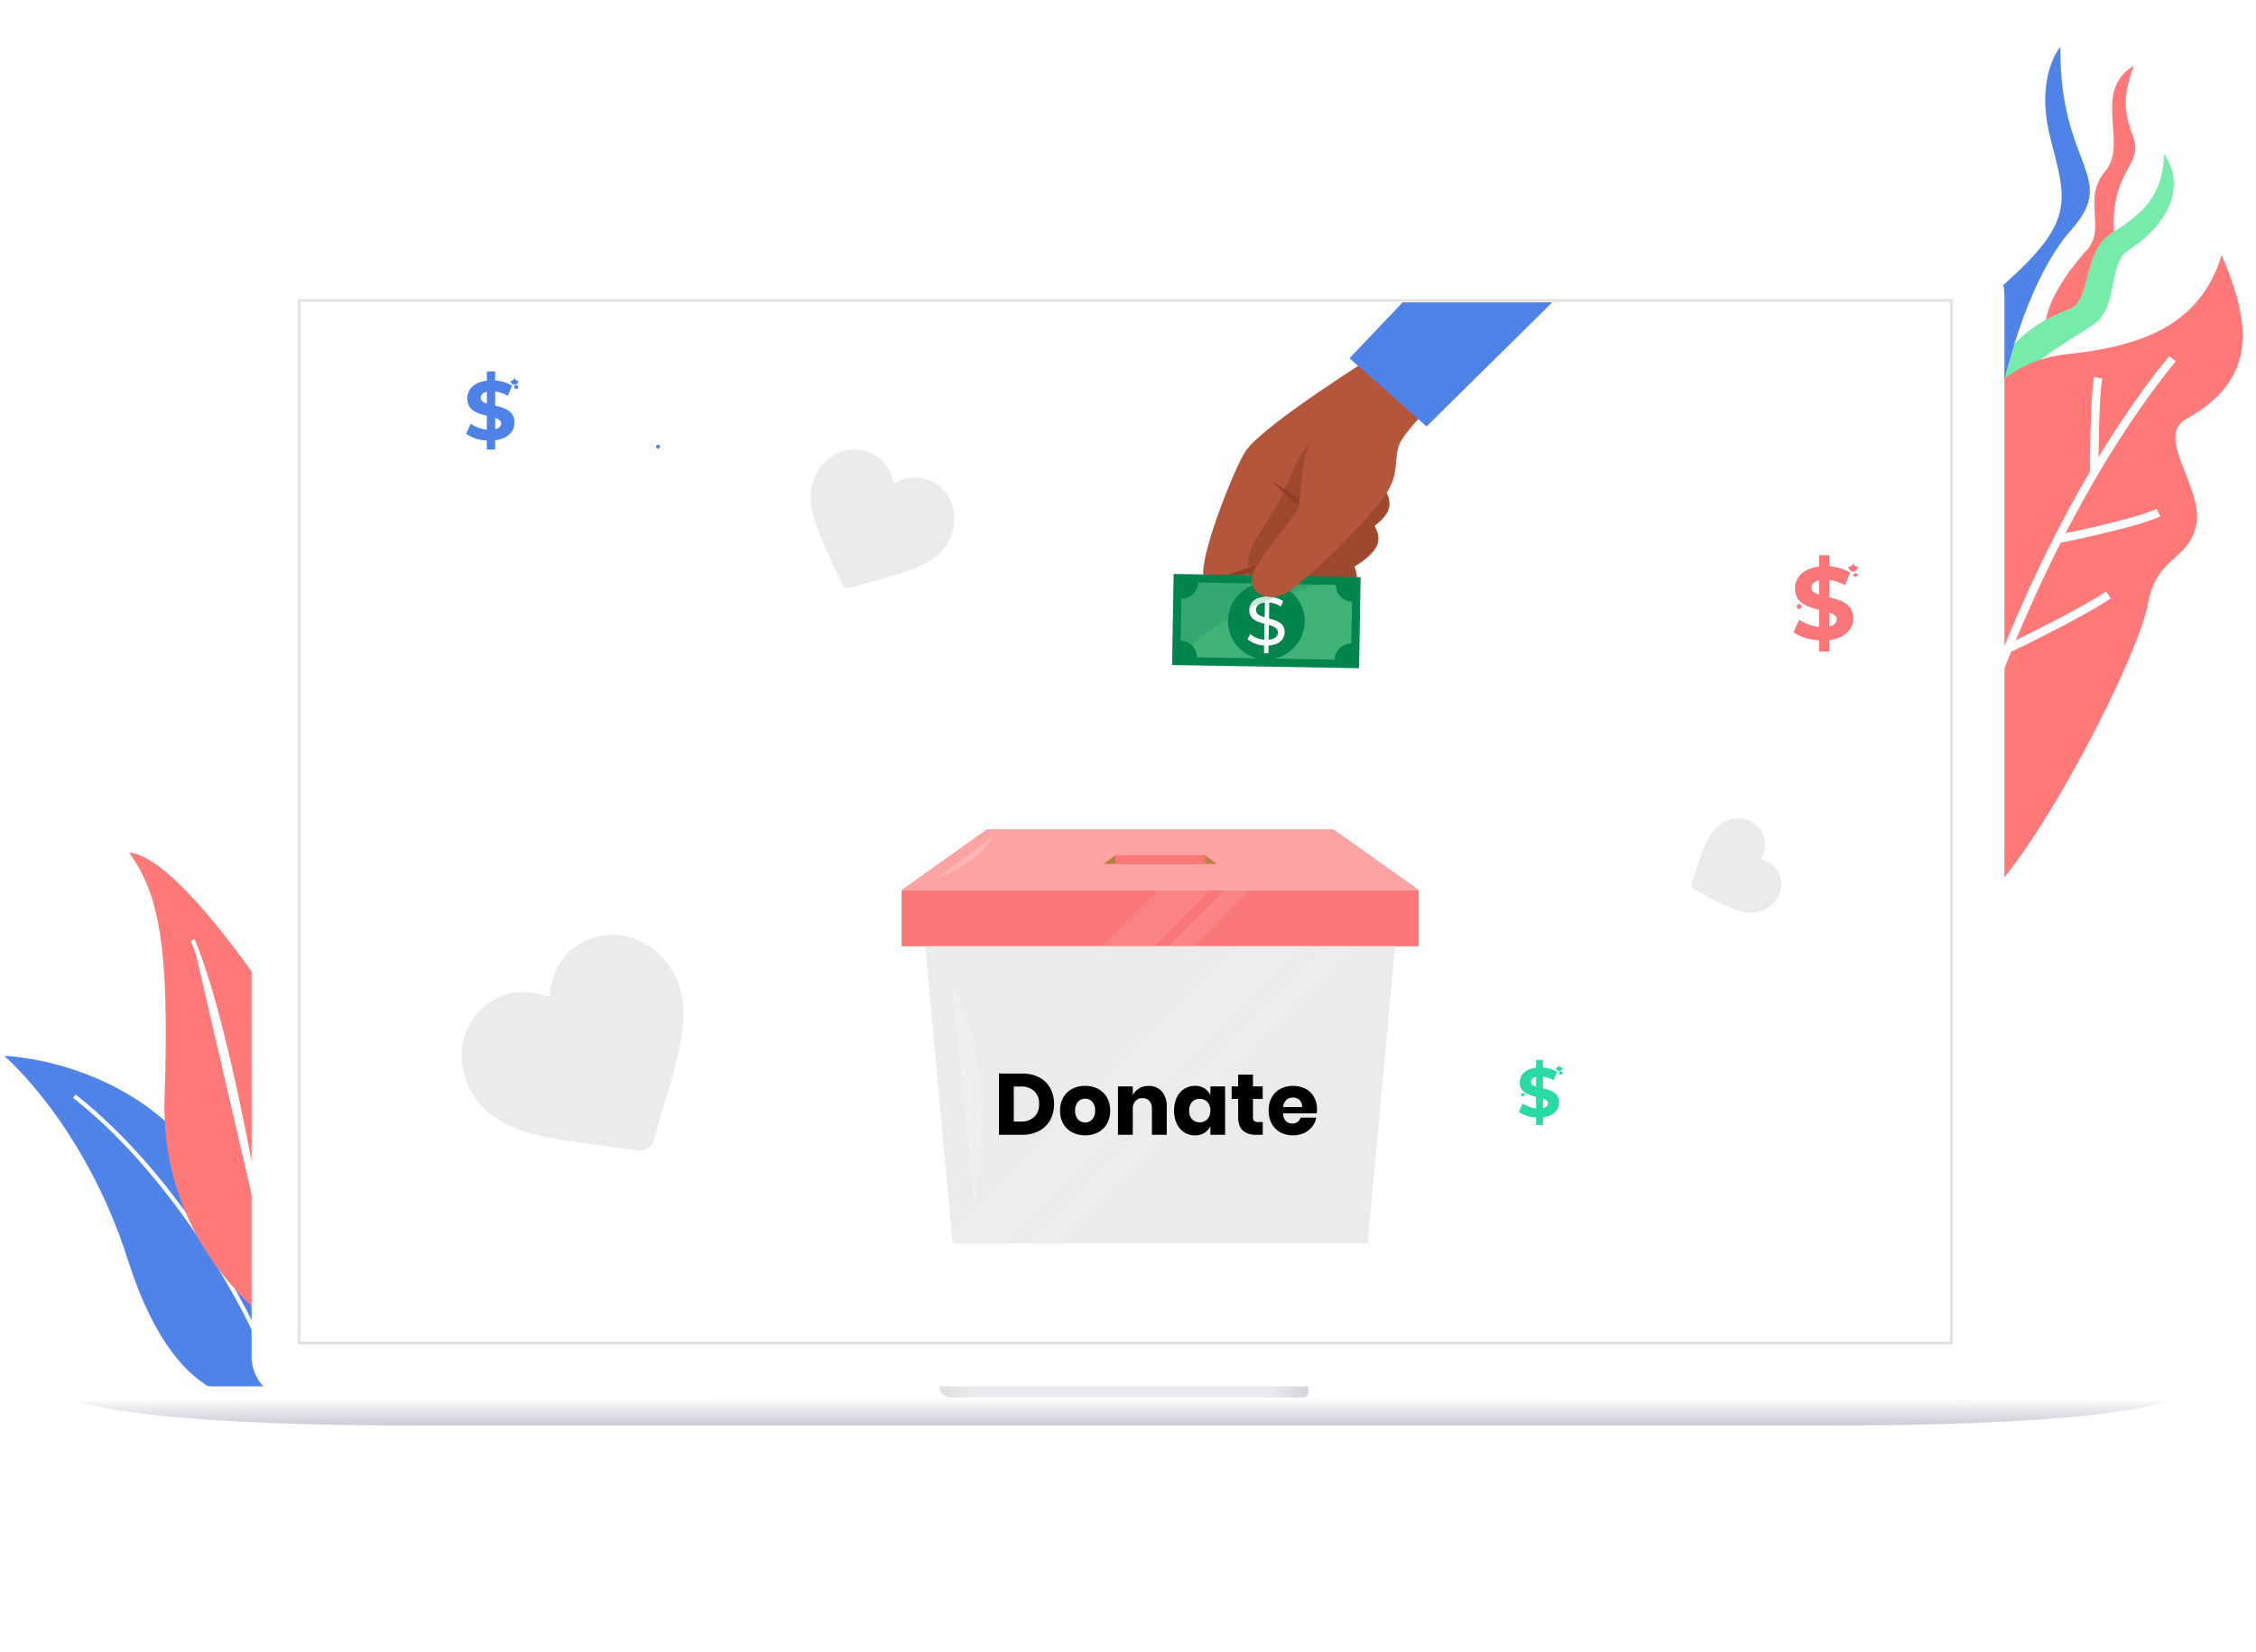 <svg width="807" height="591" viewBox="0 0 807 591" fill="none" xmlns="http://www.w3.org/2000/svg">
<path d="M731.799 119.326C731.799 119.326 728.689 109.484 746.192 89.79C753.851 81.858 744.551 71.189 753.032 61.346C761.513 51.502 748.111 32.63 763.152 23.604C759.593 34.544 759.324 38.645 763.152 49.312C766.98 59.977 753.306 60.798 756.591 88.147C757.13 105.105 731.799 119.326 731.799 119.326Z" fill="#FF7979"/>
<path d="M717.471 127.254C717.471 127.254 722.671 117.134 740.171 110.572C748.102 107.837 744.818 90.06 755.212 83.496C765.606 76.932 773.812 70.642 774.083 55.053C782.014 66.539 775.998 80.213 760.956 89.786C754.116 94.709 757.675 110.027 748.923 116.041C740.171 122.055 721.023 131.904 717.472 143.941C713.921 155.978 717.471 127.254 717.471 127.254Z" fill="#77EBAA"/>
<path d="M737.016 16.812C737.016 16.812 727.773 27.122 733.461 49.522C739.149 71.921 742.705 79.031 716.039 102.497V140.184C716.039 140.184 723.86 101.43 740.926 82.231C757.992 63.032 736.662 59.831 737.016 16.812Z" fill="#4F83E8"/>
<path d="M701.578 156.756C701.578 156.756 709.989 129.718 739.431 126.714C768.873 123.71 787.5 114.697 794.71 91.262C804.924 115.297 807.928 135.125 782.692 149.545C770.074 155.554 788.1 174.179 785.692 187.4C783.284 200.621 771.27 198.816 768.267 216.241C765.264 233.666 731.014 302.163 708.182 323.795C685.35 345.427 701.578 156.756 701.578 156.756Z" fill="#FF7979"/>
<path d="M710.081 253.585C710.081 253.585 715.805 236.304 726.743 212.305C738.051 187.494 755.092 155.305 777.1 128.33" stroke="white" stroke-width="3"/>
<path d="M736.114 192.859C736.114 192.859 763.673 187.39 772.088 183.393" stroke="white" stroke-width="3"/>
<path d="M717.601 232.407C717.601 232.407 743.266 220.207 754.201 212.842" stroke="white" stroke-width="3"/>
<path d="M749.102 168.818C749.102 168.818 749.185 141.195 750.551 135.178" stroke="white" stroke-width="3"/>
<path d="M94.796 499.468C94.796 499.468 64.796 510.646 45.769 450.833C30.276 402.195 1.514 377.762 1.514 377.762C1.514 377.762 42.848 378.818 69.398 411.855C95.948 444.892 99.252 457.906 99.252 457.906L94.796 499.468Z" fill="#4F83E8"/>
<path d="M94.205 483.852C94.205 481.321 68.861 425.546 26.58 392.168" stroke="white" stroke-width="1.5"/>
<path d="M99.253 474.699C99.253 474.699 56.992 447.899 58.872 392.434C60.752 336.969 56.521 319.571 46.18 304.998C66.394 306.879 106.821 372.69 106.821 372.69L99.253 474.699Z" fill="#FF7979"/>
<path d="M95.645 451.76C95.645 451.76 82.628 368.496 68.887 336.312Z" fill="white"/>
<path d="M95.645 451.76C95.645 451.76 82.628 368.496 68.887 336.312" stroke="white" stroke-width="1.5"/>
<path opacity="0.5" d="M692.133 477.523H121.831C114.927 477.523 109.331 483.12 109.331 490.023V496.158C109.331 503.062 114.927 508.658 121.831 508.658H692.133C699.037 508.658 704.633 503.062 704.633 496.158V490.023C704.633 483.12 699.037 477.523 692.133 477.523Z" fill="black"/>
<g filter="url(#filter0_d_515_8739)">
<path d="M701.402 88.994H105.602C96.986 88.994 90.002 95.978 90.002 104.594V484.394C90.002 493.01 96.986 499.994 105.602 499.994H701.402C710.018 499.994 717.002 493.01 717.002 484.394V104.594C717.002 95.978 710.018 88.994 701.402 88.994Z" fill="white"/>
</g>
<path d="M777 495.998H28V500.998H777V495.998Z" fill="white"/>
<path d="M336 495.998H468V498.284C468 498.739 467.819 499.175 467.498 499.496C467.177 499.817 466.741 499.998 466.286 499.998H340C338.939 499.998 337.922 499.577 337.172 498.826C336.421 498.076 336 497.059 336 495.998Z" fill="url(#paint0_linear_515_8739)"/>
<path d="M402.744 509.998V499.998L775 501.248C775 501.248 757.089 509.998 655.48 509.998H402.744ZM147.52 509.998C45.958 509.998 28 501.248 28 501.248L402.744 499.998V509.998H147.52Z" fill="url(#paint1_linear_515_8739)"/>
<path d="M698.014 480.5H107.014V107.5H698.014V480.5Z" fill="white"/>
<path d="M107.514 108V480H697.514V108H107.514ZM106.514 107H698.514V481H106.514V107Z" fill="#E2E2E2"/>
<path d="M177.122 157.518V160.849H174.148V157.608C171.504 157.525 168.936 156.7 166.739 155.228L168.375 151.6C170.083 152.791 172.071 153.519 174.145 153.712V148.745C170.845 147.945 167.156 146.845 167.156 142.589C167.156 139.437 169.446 136.73 174.145 136.195V132.895H177.119V136.137C179.246 136.254 181.316 136.876 183.156 137.951L181.669 141.609C180.27 140.796 178.723 140.27 177.119 140.063V145.119C180.419 145.892 184.048 146.992 184.048 151.186C184.052 154.277 181.791 156.953 177.122 157.518ZM174.148 144.373V140.15C172.572 140.507 171.948 141.369 171.948 142.35C171.948 143.389 172.839 143.957 174.148 144.373ZM179.263 151.54C179.263 150.499 178.401 149.934 177.122 149.488V153.588C178.609 153.266 179.263 152.488 179.263 151.54Z" fill="#4E82E6"/>
<path d="M184.051 134.906C184.05 135.27 183.906 135.619 183.648 135.877C183.391 136.134 183.042 136.279 182.678 136.279C182.678 136.644 182.822 136.993 183.08 137.25C183.338 137.508 183.687 137.653 184.051 137.653C184.415 137.653 184.765 137.508 185.022 137.25C185.28 136.993 185.425 136.644 185.425 136.279C185.244 136.279 185.066 136.244 184.899 136.175C184.732 136.106 184.581 136.005 184.453 135.877C184.326 135.75 184.224 135.599 184.155 135.432C184.086 135.265 184.051 135.087 184.051 134.906Z" fill="#4E82E6"/>
<path d="M184.707 137.741C184.61 137.737 184.514 137.753 184.424 137.787C184.334 137.822 184.251 137.874 184.182 137.941C184.112 138.008 184.057 138.088 184.019 138.177C183.981 138.266 183.962 138.362 183.962 138.458C183.962 138.555 183.981 138.65 184.019 138.739C184.057 138.828 184.112 138.908 184.182 138.975C184.251 139.042 184.334 139.095 184.424 139.129C184.514 139.163 184.61 139.179 184.707 139.176C184.892 139.169 185.068 139.09 185.197 138.956C185.326 138.823 185.398 138.644 185.398 138.458C185.398 138.272 185.326 138.094 185.197 137.96C185.068 137.826 184.892 137.748 184.707 137.741Z" fill="#4E82E6"/>
<path d="M235.411 159.083C235.314 159.079 235.218 159.095 235.128 159.129C235.038 159.164 234.955 159.216 234.886 159.283C234.816 159.35 234.761 159.43 234.723 159.519C234.685 159.608 234.666 159.703 234.666 159.8C234.666 159.897 234.685 159.992 234.723 160.081C234.761 160.17 234.816 160.25 234.886 160.317C234.955 160.384 235.038 160.436 235.128 160.471C235.218 160.505 235.314 160.521 235.411 160.518C235.596 160.511 235.772 160.432 235.901 160.298C236.03 160.164 236.102 159.986 236.102 159.8C236.102 159.614 236.03 159.436 235.901 159.302C235.772 159.168 235.596 159.089 235.411 159.083Z" fill="#4E82E6"/>
<path d="M654.367 228.994V233.099H650.702V229.099C647.073 228.879 643.591 227.743 641.575 226.167L643.591 221.695C645.696 223.162 648.147 224.058 650.702 224.295V218.174C646.633 217.184 642.088 215.828 642.088 210.587C642.088 206.702 644.91 203.366 650.702 202.706V198.637H654.367V202.637C656.989 202.782 659.54 203.548 661.808 204.873L659.975 209.381C658.251 208.379 656.344 207.731 654.367 207.475V213.706C658.436 214.659 662.907 216.015 662.907 221.183C662.904 224.998 660.118 228.297 654.367 228.994ZM650.702 212.794V207.594C648.759 208.034 647.99 209.094 647.99 210.306C647.986 211.583 649.085 212.279 650.698 212.792L650.702 212.794ZM657.002 221.628C657.002 220.345 655.939 219.649 654.363 219.099V224.157C656.196 223.752 657.002 222.799 657.002 221.626V221.628Z" fill="#F97778"/>
<path d="M662.904 201.125C662.904 201.574 662.726 202.005 662.408 202.322C662.091 202.64 661.66 202.818 661.211 202.818C661.211 203.267 661.389 203.698 661.707 204.015C662.024 204.333 662.455 204.511 662.904 204.511C663.353 204.511 663.784 204.333 664.101 204.015C664.419 203.698 664.597 203.267 664.597 202.818C664.148 202.818 663.717 202.64 663.4 202.322C663.082 202.005 662.904 201.574 662.904 201.125Z" fill="#F97778"/>
<path d="M663.712 204.617C663.712 204.852 663.619 205.077 663.453 205.243C663.287 205.409 663.062 205.502 662.827 205.502C662.835 205.732 662.931 205.949 663.096 206.109C663.261 206.268 663.482 206.357 663.711 206.357C663.941 206.357 664.162 206.268 664.327 206.109C664.492 205.949 664.588 205.732 664.596 205.502C664.361 205.502 664.137 205.409 663.971 205.243C663.805 205.077 663.712 204.852 663.712 204.617Z" fill="#F97778"/>
<path d="M643.627 216.131C643.508 216.127 643.39 216.147 643.279 216.19C643.168 216.233 643.067 216.297 642.982 216.38C642.897 216.462 642.829 216.561 642.782 216.67C642.736 216.78 642.712 216.897 642.712 217.016C642.712 217.135 642.736 217.252 642.782 217.361C642.829 217.471 642.897 217.57 642.982 217.652C643.067 217.735 643.168 217.799 643.279 217.842C643.39 217.884 643.508 217.904 643.627 217.9C643.856 217.893 644.074 217.796 644.233 217.631C644.393 217.466 644.482 217.245 644.482 217.016C644.482 216.786 644.393 216.566 644.233 216.401C644.074 216.236 643.856 216.139 643.627 216.131Z" fill="#F97778"/>
<path d="M551.948 399.738V402.512H549.471V399.812C547.268 399.742 545.13 399.054 543.3 397.826L544.662 394.804C546.083 395.795 547.737 396.401 549.462 396.562V392.426C546.713 391.757 543.642 390.841 543.642 387.299C543.642 384.674 545.549 382.42 549.462 381.974V379.225H551.939V381.925C553.711 382.023 555.434 382.541 556.967 383.436L555.729 386.482C554.564 385.805 553.276 385.367 551.94 385.194V389.404C554.689 390.048 557.711 390.964 557.711 394.456C557.718 397.038 555.836 399.267 551.948 399.738ZM549.471 388.791V385.274C548.158 385.574 547.638 386.289 547.638 387.107C547.638 387.974 548.381 388.444 549.471 388.791ZM553.731 394.76C553.731 393.893 553.013 393.423 551.948 393.051V396.469C553.186 396.196 553.731 395.552 553.731 394.76Z" fill="#2ADAA5"/>
<path d="M557.719 380.906C557.719 381.21 557.598 381.501 557.384 381.715C557.169 381.93 556.878 382.05 556.575 382.05C556.575 382.354 556.695 382.645 556.91 382.859C557.124 383.074 557.415 383.194 557.719 383.194C558.022 383.194 558.313 383.074 558.528 382.859C558.742 382.645 558.863 382.354 558.863 382.05C558.559 382.05 558.268 381.93 558.054 381.715C557.839 381.501 557.719 381.21 557.719 380.906Z" fill="#2ADAA5"/>
<path d="M558.265 383.266C558.186 383.266 558.108 383.281 558.035 383.311C557.962 383.341 557.896 383.386 557.841 383.441C557.785 383.497 557.741 383.563 557.71 383.636C557.68 383.709 557.665 383.787 557.665 383.866C557.665 383.944 557.68 384.022 557.71 384.095C557.741 384.168 557.785 384.234 557.841 384.29C557.896 384.346 557.962 384.39 558.035 384.42C558.108 384.45 558.186 384.466 558.265 384.466C558.424 384.466 558.577 384.402 558.689 384.29C558.802 384.177 558.865 384.025 558.865 383.866C558.865 383.706 558.802 383.554 558.689 383.441C558.577 383.329 558.424 383.266 558.265 383.266Z" fill="#2ADAA5"/>
<path d="M544.692 391.047C544.533 391.047 544.38 391.11 544.268 391.223C544.155 391.335 544.092 391.488 544.092 391.647C544.092 391.806 544.155 391.959 544.268 392.071C544.38 392.184 544.533 392.247 544.692 392.247C544.851 392.247 545.004 392.184 545.116 392.071C545.229 391.959 545.292 391.806 545.292 391.647C545.292 391.488 545.229 391.335 545.116 391.223C545.004 391.11 544.851 391.047 544.692 391.047Z" fill="#2ADAA5"/>
<path d="M224.665 335.187C221.613 334.401 218.43 334.263 215.321 334.782C212.212 335.302 209.247 336.467 206.616 338.203C202.595 340.79 199.571 344.667 198.042 349.198C197.203 351.639 196.718 354.188 196.604 356.767C194.202 355.823 191.678 355.228 189.107 355.002C184.345 354.557 179.572 355.744 175.573 358.368C172.917 360.066 170.647 362.302 168.909 364.931C167.17 367.56 166.002 370.525 165.48 373.633C164.477 380.151 165.968 386.808 169.655 392.276C173.519 398.224 179.274 402.229 187.764 404.88C195.359 407.252 204.868 408.492 215.878 409.928C219.637 410.419 223.9 410.975 228.366 411.615C229.546 411.784 230.748 411.52 231.748 410.87C232.748 410.22 233.478 409.23 233.803 408.083C235.034 403.741 236.258 399.62 237.34 395.984C240.502 385.34 243.235 376.152 244.156 368.248C245.183 359.416 243.864 352.528 240.001 346.58C236.504 340.989 231.028 336.921 224.665 335.187Z" fill="#EBEBEB"/>
<path d="M224.426 371.151L198.825 387.781C198.685 387.877 198.527 387.945 198.361 387.979C198.194 388.014 198.022 388.015 197.855 387.982C197.688 387.949 197.53 387.883 197.389 387.787C197.248 387.692 197.128 387.569 197.035 387.427C196.942 387.284 196.879 387.124 196.849 386.957C196.82 386.789 196.824 386.617 196.861 386.451C196.899 386.286 196.969 386.129 197.069 385.991C197.168 385.853 197.294 385.736 197.439 385.647L223.041 369.016C223.324 368.844 223.663 368.788 223.986 368.862C224.309 368.935 224.591 369.132 224.772 369.409C224.952 369.687 225.017 370.025 224.953 370.35C224.888 370.675 224.7 370.962 224.427 371.15L224.426 371.151Z" fill="#EBEBEB"/>
<path d="M178.575 376.742C178.435 376.833 178.278 376.896 178.114 376.926C177.95 376.957 177.781 376.955 177.617 376.92C177.454 376.885 177.299 376.819 177.161 376.724C177.023 376.629 176.906 376.508 176.815 376.368L176.121 375.301C175.949 375.018 175.893 374.679 175.967 374.356C176.04 374.033 176.236 373.751 176.514 373.571C176.792 373.39 177.129 373.325 177.454 373.39C177.78 373.454 178.067 373.642 178.255 373.915L178.951 374.986C179.042 375.127 179.105 375.283 179.135 375.448C179.166 375.612 179.164 375.781 179.129 375.944C179.094 376.108 179.028 376.263 178.933 376.4C178.838 376.538 178.717 376.656 178.577 376.747L178.575 376.742Z" fill="#EBEBEB"/>
<path d="M182.037 382.071C181.897 382.162 181.74 382.225 181.576 382.256C181.411 382.286 181.243 382.284 181.079 382.249C180.916 382.215 180.761 382.148 180.623 382.053C180.485 381.958 180.367 381.838 180.276 381.697L179.583 380.63C179.487 380.49 179.419 380.332 179.384 380.165C179.35 379.999 179.349 379.827 179.382 379.66C179.415 379.493 179.481 379.335 179.577 379.194C179.672 379.053 179.795 378.933 179.937 378.84C180.08 378.747 180.24 378.684 180.407 378.654C180.575 378.624 180.747 378.628 180.912 378.666C181.078 378.704 181.235 378.774 181.373 378.874C181.511 378.973 181.628 379.099 181.717 379.244L182.41 380.311C182.501 380.451 182.564 380.608 182.594 380.772C182.625 380.937 182.623 381.106 182.588 381.269C182.553 381.433 182.487 381.588 182.392 381.725C182.297 381.863 182.177 381.98 182.037 382.071Z" fill="#EBEBEB"/>
<path d="M177.827 380.26L176.757 380.955C176.617 381.051 176.459 381.119 176.293 381.153C176.126 381.188 175.954 381.189 175.787 381.156C175.621 381.123 175.462 381.056 175.321 380.961C175.18 380.866 175.06 380.743 174.967 380.6C174.874 380.458 174.811 380.298 174.782 380.13C174.752 379.963 174.756 379.791 174.793 379.625C174.831 379.459 174.902 379.303 175.001 379.165C175.1 379.026 175.226 378.91 175.371 378.821L176.439 378.128C176.579 378.031 176.737 377.963 176.903 377.929C177.07 377.894 177.241 377.894 177.408 377.927C177.575 377.96 177.734 378.026 177.875 378.121C178.016 378.217 178.136 378.339 178.229 378.482C178.321 378.624 178.384 378.784 178.414 378.952C178.444 379.119 178.44 379.291 178.402 379.457C178.365 379.623 178.294 379.779 178.195 379.918C178.096 380.056 177.97 380.173 177.824 380.261L177.827 380.26Z" fill="#EBEBEB"/>
<path d="M183.161 376.795L182.094 377.488C181.811 377.66 181.472 377.716 181.149 377.642C180.826 377.569 180.544 377.372 180.364 377.095C180.183 376.817 180.118 376.479 180.183 376.154C180.247 375.829 180.436 375.542 180.708 375.354L181.775 374.661C181.915 374.564 182.073 374.497 182.24 374.462C182.407 374.427 182.578 374.427 182.745 374.46C182.912 374.493 183.071 374.559 183.212 374.654C183.353 374.75 183.473 374.872 183.566 375.015C183.658 375.157 183.721 375.317 183.751 375.485C183.781 375.652 183.777 375.824 183.739 375.99C183.702 376.156 183.631 376.312 183.532 376.451C183.433 376.589 183.306 376.706 183.161 376.795Z" fill="#EBEBEB"/>
<path d="M340.673 180.793C340.071 178.891 339.078 177.136 337.757 175.641C336.435 174.146 334.816 172.945 333.002 172.115C330.264 170.824 327.169 170.501 324.223 171.199C322.632 171.567 321.101 172.161 319.679 172.964C319.379 171.358 318.85 169.803 318.108 168.348C316.75 165.642 314.513 163.479 311.764 162.211C309.962 161.355 308 160.887 306.006 160.835C304.012 160.784 302.028 161.151 300.184 161.913C296.349 163.561 293.276 166.593 291.577 170.406C289.679 174.476 289.458 178.907 290.882 184.356C292.157 189.228 294.68 194.749 297.602 201.142C298.599 203.325 299.733 205.8 300.884 208.41C301.19 209.099 301.734 209.655 302.417 209.973C303.101 210.292 303.876 210.352 304.6 210.143C307.343 209.347 309.968 208.623 312.28 207.986C319.059 206.117 324.909 204.501 329.461 202.345C334.55 199.934 337.803 196.916 339.701 192.845C341.529 189.093 341.876 184.79 340.673 180.793Z" fill="#EBEBEB"/>
<path d="M321.286 192.726L303.772 184.559C303.578 184.469 303.428 184.306 303.355 184.105C303.282 183.904 303.292 183.683 303.382 183.489C303.472 183.296 303.636 183.146 303.836 183.073C304.037 183 304.258 183.01 304.452 183.1L321.966 191.267C322.16 191.357 322.31 191.521 322.383 191.721C322.456 191.922 322.446 192.143 322.356 192.337C322.266 192.53 322.102 192.68 321.902 192.753C321.701 192.826 321.479 192.816 321.286 192.726Z" fill="#EBEBEB"/>
<path d="M302.908 169.986C302.714 169.896 302.564 169.732 302.491 169.532C302.418 169.331 302.428 169.11 302.518 168.916L302.859 168.187C302.949 167.993 303.112 167.843 303.313 167.77C303.513 167.697 303.735 167.707 303.928 167.797C304.122 167.887 304.272 168.051 304.345 168.251C304.418 168.452 304.408 168.674 304.318 168.867L303.977 169.597C303.887 169.79 303.724 169.94 303.523 170.013C303.323 170.086 303.101 170.076 302.908 169.986Z" fill="#EBEBEB"/>
<path d="M301.206 173.635C301.11 173.59 301.024 173.527 300.953 173.449C300.882 173.371 300.826 173.28 300.79 173.18C300.754 173.081 300.738 172.976 300.742 172.87C300.747 172.764 300.772 172.661 300.817 172.565L301.155 171.839C301.246 171.645 301.409 171.496 301.61 171.423C301.81 171.35 302.032 171.359 302.225 171.45C302.419 171.54 302.568 171.703 302.641 171.904C302.714 172.104 302.705 172.326 302.615 172.519L302.274 173.249C302.23 173.345 302.167 173.431 302.089 173.502C302.011 173.574 301.919 173.629 301.82 173.665C301.721 173.701 301.615 173.718 301.51 173.713C301.404 173.708 301.3 173.683 301.205 173.638L301.206 173.635Z" fill="#EBEBEB"/>
<path d="M300.767 170.765L300.038 170.424C299.844 170.334 299.694 170.171 299.621 169.97C299.548 169.769 299.558 169.548 299.648 169.355C299.739 169.161 299.902 169.011 300.103 168.938C300.303 168.865 300.525 168.875 300.718 168.965L301.448 169.305C301.641 169.396 301.791 169.559 301.864 169.76C301.937 169.96 301.927 170.182 301.837 170.375C301.747 170.569 301.583 170.718 301.383 170.791C301.182 170.864 300.961 170.855 300.767 170.765Z" fill="#EBEBEB"/>
<path d="M304.416 172.466L303.686 172.126C303.493 172.035 303.343 171.872 303.27 171.671C303.197 171.471 303.207 171.249 303.297 171.056C303.387 170.862 303.551 170.713 303.751 170.64C303.952 170.566 304.173 170.576 304.367 170.666L305.096 171.007C305.29 171.097 305.44 171.26 305.513 171.461C305.586 171.661 305.576 171.883 305.486 172.076C305.396 172.27 305.232 172.42 305.031 172.493C304.831 172.566 304.609 172.556 304.416 172.466Z" fill="#EBEBEB"/>
<path d="M636.289 320.406C636.846 319.235 637.152 317.96 637.186 316.664C637.221 315.368 636.983 314.079 636.489 312.88C635.76 311.052 634.431 309.527 632.722 308.553C631.802 308.022 630.81 307.627 629.778 307.378C630.348 306.482 630.786 305.508 631.079 304.487C631.633 302.599 631.528 300.579 630.783 298.758C630.306 297.553 629.581 296.461 628.656 295.553C627.731 294.645 626.626 293.941 625.412 293.486C622.859 292.568 620.053 292.645 617.554 293.703C614.848 294.797 612.778 296.806 611.04 300.027C609.332 303.56 607.912 307.224 606.793 310.985C606.299 312.465 605.74 314.142 605.131 315.896C604.969 316.36 604.982 316.866 605.166 317.321C605.349 317.776 605.692 318.149 606.13 318.37C607.787 319.21 609.355 320.027 610.739 320.749C614.156 322.677 617.723 324.326 621.405 325.68C624.892 326.79 627.777 326.798 630.484 325.704C633.016 324.731 635.089 322.839 636.289 320.406Z" fill="#EBEBEB"/>
<path d="M621.782 317.486L617.076 305.839C617.024 305.71 617.026 305.566 617.08 305.438C617.134 305.31 617.237 305.209 617.366 305.157C617.494 305.105 617.639 305.106 617.766 305.161C617.894 305.215 617.995 305.318 618.047 305.446L622.753 317.093C622.805 317.221 622.803 317.366 622.749 317.493C622.695 317.621 622.592 317.722 622.463 317.774C622.335 317.826 622.19 317.825 622.063 317.771C621.935 317.716 621.834 317.614 621.782 317.485L621.782 317.486Z" fill="#EBEBEB"/>
<path d="M623.127 298.526C623.075 298.397 623.076 298.253 623.13 298.126C623.185 297.998 623.287 297.897 623.416 297.845L623.901 297.649C624.03 297.597 624.174 297.598 624.302 297.653C624.429 297.707 624.53 297.81 624.582 297.939C624.634 298.067 624.633 298.211 624.579 298.339C624.525 298.467 624.422 298.568 624.293 298.62L623.807 298.816C623.744 298.842 623.675 298.855 623.607 298.854C623.538 298.854 623.47 298.84 623.407 298.813C623.344 298.786 623.286 298.747 623.238 298.698C623.19 298.649 623.152 298.591 623.126 298.527L623.127 298.526Z" fill="#EBEBEB"/>
<path d="M620.701 299.506C620.675 299.443 620.662 299.375 620.663 299.306C620.663 299.237 620.677 299.169 620.704 299.106C620.731 299.043 620.77 298.986 620.819 298.938C620.868 298.889 620.926 298.851 620.99 298.826L621.475 298.63C621.603 298.578 621.747 298.579 621.875 298.633C622.003 298.687 622.104 298.79 622.156 298.919C622.208 299.048 622.207 299.192 622.153 299.32C622.098 299.447 621.996 299.548 621.867 299.6L621.382 299.796C621.318 299.822 621.25 299.835 621.181 299.834C621.113 299.834 621.045 299.82 620.982 299.793C620.918 299.766 620.861 299.727 620.813 299.678C620.765 299.629 620.726 299.57 620.701 299.506Z" fill="#EBEBEB"/>
<path d="M621.764 297.948L621.568 297.464C621.516 297.335 621.518 297.191 621.572 297.063C621.626 296.935 621.729 296.834 621.858 296.782C621.986 296.73 622.13 296.731 622.258 296.786C622.386 296.84 622.487 296.943 622.539 297.071L622.735 297.556C622.787 297.685 622.786 297.829 622.732 297.957C622.677 298.085 622.575 298.186 622.446 298.238C622.317 298.29 622.173 298.288 622.045 298.234C621.917 298.18 621.816 298.077 621.764 297.948Z" fill="#EBEBEB"/>
<path d="M622.745 300.374L622.549 299.889C622.497 299.761 622.498 299.616 622.552 299.489C622.607 299.361 622.709 299.26 622.838 299.208C622.967 299.156 623.111 299.157 623.239 299.211C623.367 299.266 623.468 299.368 623.52 299.497L623.716 299.982C623.768 300.111 623.766 300.255 623.712 300.383C623.658 300.51 623.555 300.611 623.426 300.664C623.298 300.716 623.153 300.714 623.026 300.66C622.898 300.606 622.797 300.503 622.745 300.374Z" fill="#EBEBEB"/>
<path d="M507.488 318.4H322.514V338.562H507.488V318.4Z" fill="#F97777"/>
<path d="M476.969 296.691H353.032L322.514 318.4H507.487L476.969 296.691Z" fill="#FEA3A3"/>
<path d="M435.361 309.087L431.022 306H398.981L394.642 309.087H435.361Z" fill="#B8833D"/>
<path d="M499.013 338.562H330.985L340.766 444.814H489.232L499.013 338.562Z" fill="#EBEBEB"/>
<path opacity="0.1" d="M331.171 340.27L494.576 386.762L499.013 338.562H330.985L331.171 340.27Z" fill="#EDEDED"/>
<path d="M431.127 306.002H398.98V309.089H431.127V306.002Z" fill="#F97777"/>
<g opacity="0.1">
<path d="M441.63 338.562L340.315 439.876L340.769 444.812H360.709L466.961 338.562H441.63Z" fill="white"/>
<path d="M486.093 338.562H473.427L367.177 444.814H379.847L486.093 338.562Z" fill="white"/>
</g>
<g opacity="0.1">
<path d="M412.943 338.562L433.105 318.4H414.132L393.972 338.562H412.943Z" fill="white"/>
<path d="M447.435 318.4H437.949L417.787 338.562H427.273L447.435 318.4Z" fill="white"/>
</g>
<path opacity="0.2" d="M340.315 351.17L348.515 431.678C348.515 431.678 358.116 383.939 340.315 351.17Z" fill="white"/>
<path opacity="0.2" d="M354.989 299.371L334.549 314.638C334.549 314.638 351.204 308.33 354.989 299.371Z" fill="white"/>
<path d="M482.782 212.974C475.462 219.715 458.462 220.083 458.462 220.083L455.722 206.131L479.638 194.717C479.638 194.717 490.104 206.23 482.782 212.974Z" fill="#9E482F"/>
<path d="M491.594 196.808C486.076 204.218 470.345 208.916 470.345 208.916L465.704 195.478L485.386 181.707C485.386 181.707 497.113 189.398 491.594 196.808Z" fill="#9E482F"/>
<path d="M495.56 184.416C490.041 191.825 474.311 196.523 474.311 196.523L469.67 183.085L489.352 169.312C489.352 169.312 501.079 177.005 495.56 184.416Z" fill="#9E482F"/>
<path d="M492.345 126.75L514.998 141.776L480.076 175.042L461.562 194.228C461.562 194.228 463.293 206.628 469.037 208.782C478.531 212.347 473.33 227.523 461.837 225.821C450.344 224.119 430.356 214.548 430.363 205.007C430.37 195.466 442.024 166.429 445.743 161.162C452.525 151.554 492.345 126.75 492.345 126.75Z" fill="#B4563B"/>
<path d="M504.176 146.84C495.13 149.247 486.158 151.76 477.298 154.798C476.669 155.043 475.978 155.081 475.326 154.906C474.674 154.731 474.096 154.352 473.675 153.824C469.007 157.1 465.366 161.634 463.175 166.899C460.154 173.723 457.458 180.299 453.317 186.549C450.068 191.449 445.573 197.323 446.599 203.589C446.692 204.168 447.282 207.689 448.32 207.603C449.927 207.473 451.389 206.372 452.63 205.423C455.844 202.965 458.544 199.942 461.672 197.386C461.811 197.273 461.958 197.17 462.113 197.078C461.722 195.398 461.558 194.229 461.558 194.229L480.076 175.043L511.568 145.043C511.068 145.094 510.557 145.137 510.053 145.183C508.046 145.744 506.079 146.334 504.176 146.84Z" fill="#9E482F"/>
<path d="M454.558 171.826L469.336 185.726L472.102 183.303L454.558 171.826Z" fill="#913E26"/>
<path d="M435.947 206.786L456.004 203.706L455.799 200.037L435.947 206.786Z" fill="#913E26"/>
<path d="M486.712 206.492L419.833 205.355L419.279 237.933L486.158 239.07L486.712 206.492Z" fill="#02854D"/>
<path d="M483.386 230.254L483.642 215.234C482.872 215.22 482.112 215.055 481.407 214.748C480.701 214.44 480.063 213.997 479.528 213.443C478.994 212.889 478.574 212.235 478.292 211.518C478.01 210.802 477.872 210.037 477.886 209.268L428.565 208.416C428.552 209.186 428.387 209.946 428.08 210.652C427.773 211.359 427.33 211.997 426.776 212.532C426.222 213.067 425.568 213.488 424.852 213.77C424.135 214.052 423.37 214.19 422.6 214.176L422.345 229.196C423.899 229.223 425.379 229.867 426.459 230.984C427.539 232.102 428.131 233.604 428.105 235.158L477.425 236.01C477.452 234.457 478.096 232.977 479.213 231.898C480.331 230.818 481.832 230.227 483.386 230.254Z" fill="#40B278"/>
<path d="M456.241 235.543C463.602 233.751 468.116 226.33 466.324 218.969C464.532 211.608 457.111 207.093 449.75 208.886C442.389 210.678 437.875 218.098 439.667 225.459C441.459 232.821 448.88 237.335 456.241 235.543Z" fill="#02854D"/>
<g style="mix-blend-mode:multiply" opacity="0.3">
<path d="M453.566 231.424L453.519 234.194L451.949 234.168L451.996 231.398C449.832 231.318 447.753 230.533 446.077 229.161L447.018 227.265C448.423 228.474 450.183 229.193 452.033 229.314L452.13 223.625C449.446 222.918 446.618 222.012 446.676 218.677C446.717 216.251 448.494 214.172 452.298 213.919L452.345 211.125L453.916 211.151L453.869 213.921C455.632 213.996 457.342 214.544 458.82 215.506L457.98 217.45C456.741 216.628 455.315 216.131 453.833 216.005L453.736 221.716C456.47 222.451 459.397 223.313 459.339 226.669C459.295 229.095 457.446 231.172 453.566 231.424ZM452.172 221.298L452.262 216.003C450.076 216.234 449.1 217.321 449.078 218.619C449.053 220.14 450.414 220.802 452.172 221.297L452.172 221.298ZM456.932 226.78C456.958 225.211 455.499 224.573 453.693 224.05L453.604 229.321C455.885 229.135 456.909 228.097 456.932 226.774L456.932 226.78Z" fill="#3C5F42"/>
</g>
<path d="M453.763 230.981L453.716 233.751L452.147 233.724L452.194 230.954C450.03 230.875 447.951 230.09 446.276 228.718L447.215 226.821C448.621 228.03 450.381 228.749 452.231 228.87L452.327 223.181C449.639 222.473 446.814 221.567 446.872 218.232C446.913 215.806 448.69 213.728 452.496 213.474L452.543 210.681L454.114 210.708L454.067 213.478C455.829 213.553 457.539 214.1 459.017 215.063L458.174 217.01C456.937 216.186 455.511 215.688 454.03 215.562L453.933 221.274C456.668 222.007 459.595 222.871 459.538 226.226C459.493 228.652 457.645 230.729 453.763 230.981ZM452.369 220.854L452.459 215.554C450.274 215.785 449.298 216.873 449.276 218.171C449.251 219.697 450.612 220.358 452.369 220.854ZM457.129 226.331C457.156 224.762 455.697 224.124 453.891 223.601L453.801 228.872C456.079 228.692 457.107 227.654 457.129 226.331Z" fill="white"/>
<g style="mix-blend-mode:multiply" opacity="0.2">
<path d="M486.715 206.503L419.837 205.348L419.274 237.926C433.417 220.677 457.028 211.122 486.715 206.503Z" fill="#02854D"/>
</g>
<path d="M472.948 151.766L514.999 141.777C514.999 141.777 501.557 155.058 500.28 159.706C498.307 166.857 501.18 170.801 492.66 180.95C484.795 190.321 472.822 202.54 462.295 210.73C454.064 217.13 443.808 211.869 449.195 203.036C453.441 196.077 459.672 188.736 463.4 183.606C467.128 178.476 462.796 162.744 472.948 151.766Z" fill="#B4563B"/>
<path d="M501.728 108.178H555.259L510.287 152.578L482.722 128.178L501.728 108.178Z" fill="#4E82E6"/>
<path d="M377.059 394.994C377.097 396.988 376.622 398.958 375.68 400.714C374.766 402.369 373.387 403.72 371.714 404.599C369.832 405.568 367.736 406.05 365.62 405.999H357.343V384.082H365.62C367.737 384.028 369.834 384.496 371.727 385.446C373.395 386.31 374.77 387.647 375.68 389.29C376.623 391.041 377.098 393.006 377.059 394.994ZM365.159 401.256C366.919 401.364 368.651 400.774 369.979 399.613C370.572 399.006 371.032 398.282 371.328 397.486C371.624 396.691 371.751 395.842 371.7 394.994C371.751 394.147 371.624 393.298 371.328 392.503C371.032 391.707 370.572 390.983 369.979 390.375C368.651 389.215 366.919 388.624 365.159 388.732H362.644V401.256H365.159ZM388.173 388.484C389.771 388.457 391.351 388.825 392.773 389.553C394.112 390.253 395.221 391.324 395.966 392.638C396.765 394.078 397.167 395.704 397.129 397.35C397.167 398.997 396.765 400.623 395.966 402.062C395.221 403.377 394.112 404.447 392.773 405.146C391.337 405.85 389.76 406.216 388.161 406.216C386.563 406.216 384.985 405.85 383.55 405.146C382.204 404.451 381.09 403.38 380.342 402.062C379.542 400.623 379.141 398.997 379.179 397.35C379.141 395.704 379.542 394.078 380.342 392.638C381.09 391.321 382.204 390.249 383.55 389.553C384.98 388.825 386.568 388.458 388.173 388.484ZM388.173 393.072C387.693 393.063 387.216 393.157 386.775 393.347C386.334 393.536 385.938 393.818 385.615 394.172C384.87 395.057 384.498 396.196 384.577 397.349C384.495 398.499 384.867 399.635 385.614 400.512C385.94 400.864 386.336 401.142 386.777 401.329C387.218 401.517 387.694 401.609 388.173 401.599C388.649 401.609 389.122 401.517 389.561 401.33C389.999 401.143 390.392 400.864 390.714 400.512C391.451 399.63 391.818 398.497 391.737 397.35C391.816 396.199 391.449 395.062 390.714 394.173C390.394 393.818 390.002 393.536 389.563 393.346C389.125 393.156 388.651 393.063 388.173 393.072ZM410.88 388.515C411.765 388.476 412.649 388.633 413.466 388.976C414.284 389.319 415.015 389.839 415.607 390.499C416.848 392.038 417.472 393.982 417.358 395.955V405.999H412.058V396.575C412.117 395.587 411.789 394.614 411.143 393.862C410.83 393.536 410.451 393.28 410.031 393.111C409.611 392.943 409.161 392.866 408.709 392.886C408.234 392.864 407.76 392.943 407.319 393.12C406.878 393.296 406.48 393.566 406.152 393.909C405.476 394.724 405.137 395.767 405.207 396.823V405.999H399.907V388.699H405.207V391.861C405.688 390.844 406.459 389.992 407.423 389.412C408.469 388.797 409.666 388.486 410.88 388.515ZM427.449 388.484C428.648 388.452 429.832 388.764 430.859 389.384C431.795 389.966 432.531 390.821 432.967 391.833V388.699H438.237V405.999H432.967V402.868C432.531 403.881 431.795 404.735 430.859 405.317C429.832 405.938 428.648 406.25 427.449 406.217C426.096 406.238 424.767 405.867 423.621 405.148C422.458 404.394 421.533 403.324 420.955 402.064C420.275 400.588 419.941 398.977 419.978 397.352C419.938 395.723 420.272 394.106 420.955 392.625C421.537 391.372 422.461 390.308 423.621 389.556C424.767 388.837 426.096 388.465 427.449 388.484ZM429.154 393.134C428.644 393.114 428.135 393.203 427.663 393.395C427.19 393.588 426.764 393.879 426.414 394.25C425.68 395.111 425.307 396.222 425.375 397.35C425.307 398.479 425.68 399.59 426.414 400.45C427.147 401.171 428.136 401.572 429.164 401.566C430.192 401.561 431.176 401.148 431.901 400.419C432.643 399.575 433.026 398.474 432.97 397.35C433.032 396.222 432.648 395.114 431.901 394.265C431.549 393.893 431.123 393.599 430.649 393.404C430.175 393.209 429.666 393.117 429.154 393.134ZM451.706 401.442V405.999H449.32C447.612 406.106 445.926 405.571 444.592 404.499C443.465 403.499 442.902 401.841 442.903 399.523V393.165H440.578V388.699H442.903V384.454H448.203V388.699H451.675V393.163H448.204V399.611C448.149 400.123 448.299 400.636 448.622 401.037C449.024 401.345 449.529 401.488 450.033 401.437L451.706 401.442ZM471.128 396.885C471.123 397.365 471.071 397.842 470.973 398.311H458.973C458.931 399.339 459.286 400.344 459.965 401.117C460.586 401.694 461.411 402.001 462.259 401.969C462.957 401.996 463.645 401.789 464.212 401.38C464.716 401.006 465.077 400.47 465.235 399.861H470.846C470.629 401.058 470.117 402.182 469.358 403.132C468.578 404.105 467.579 404.881 466.444 405.395C465.104 405.977 463.652 406.256 462.192 406.213C460.732 406.17 459.299 405.806 457.996 405.147C456.691 404.44 455.62 403.368 454.914 402.062C454.144 400.613 453.76 398.991 453.798 397.35C453.756 395.707 454.135 394.08 454.898 392.623C455.602 391.32 456.675 390.252 457.982 389.554C459.387 388.854 460.936 388.488 462.506 388.485C464.076 388.483 465.626 388.843 467.034 389.539C468.306 390.213 469.356 391.242 470.056 392.5C470.788 393.844 471.157 395.355 471.128 396.885ZM465.765 396.079C465.81 395.612 465.751 395.141 465.593 394.699C465.435 394.257 465.181 393.855 464.85 393.522C464.209 392.95 463.373 392.645 462.514 392.669C461.626 392.639 460.761 392.949 460.096 393.537C459.413 394.209 459.024 395.122 459.011 396.079H465.765Z" fill="black"/>
<defs>
<filter id="filter0_d_515_8739" x="30.002" y="29.994" width="747" height="531" filterUnits="userSpaceOnUse" color-interpolation-filters="sRGB">
<feFlood flood-opacity="0" result="BackgroundImageFix"/>
<feColorMatrix in="SourceAlpha" type="matrix" values="0 0 0 0 0 0 0 0 0 0 0 0 0 0 0 0 0 0 127 0" result="hardAlpha"/>
<feOffset dy="1"/>
<feGaussianBlur stdDeviation="30"/>
<feColorMatrix type="matrix" values="0 0 0 0 0.122 0 0 0 0 0.282 0 0 0 0 0.365 0 0 0 0.122 0"/>
<feBlend mode="normal" in2="BackgroundImageFix" result="effect1_dropShadow_515_8739"/>
<feBlend mode="normal" in="SourceGraphic" in2="effect1_dropShadow_515_8739" result="shape"/>
</filter>
<linearGradient id="paint0_linear_515_8739" x1="336" y1="497.998" x2="468" y2="497.998" gradientUnits="userSpaceOnUse">
<stop stop-color="#BCBDBF" stop-opacity="0.502"/>
<stop offset="0.098" stop-color="#D8D8DF" stop-opacity="0.502"/>
<stop offset="0.888" stop-color="#D8D8DF" stop-opacity="0.502"/>
<stop offset="1" stop-color="#ADAABD" stop-opacity="0.502"/>
</linearGradient>
<linearGradient id="paint1_linear_515_8739" x1="401.5" y1="499.998" x2="401.5" y2="509.998" gradientUnits="userSpaceOnUse">
<stop stop-color="white"/>
<stop offset="1" stop-color="#CDCBD5"/>
</linearGradient>
</defs>
</svg>
